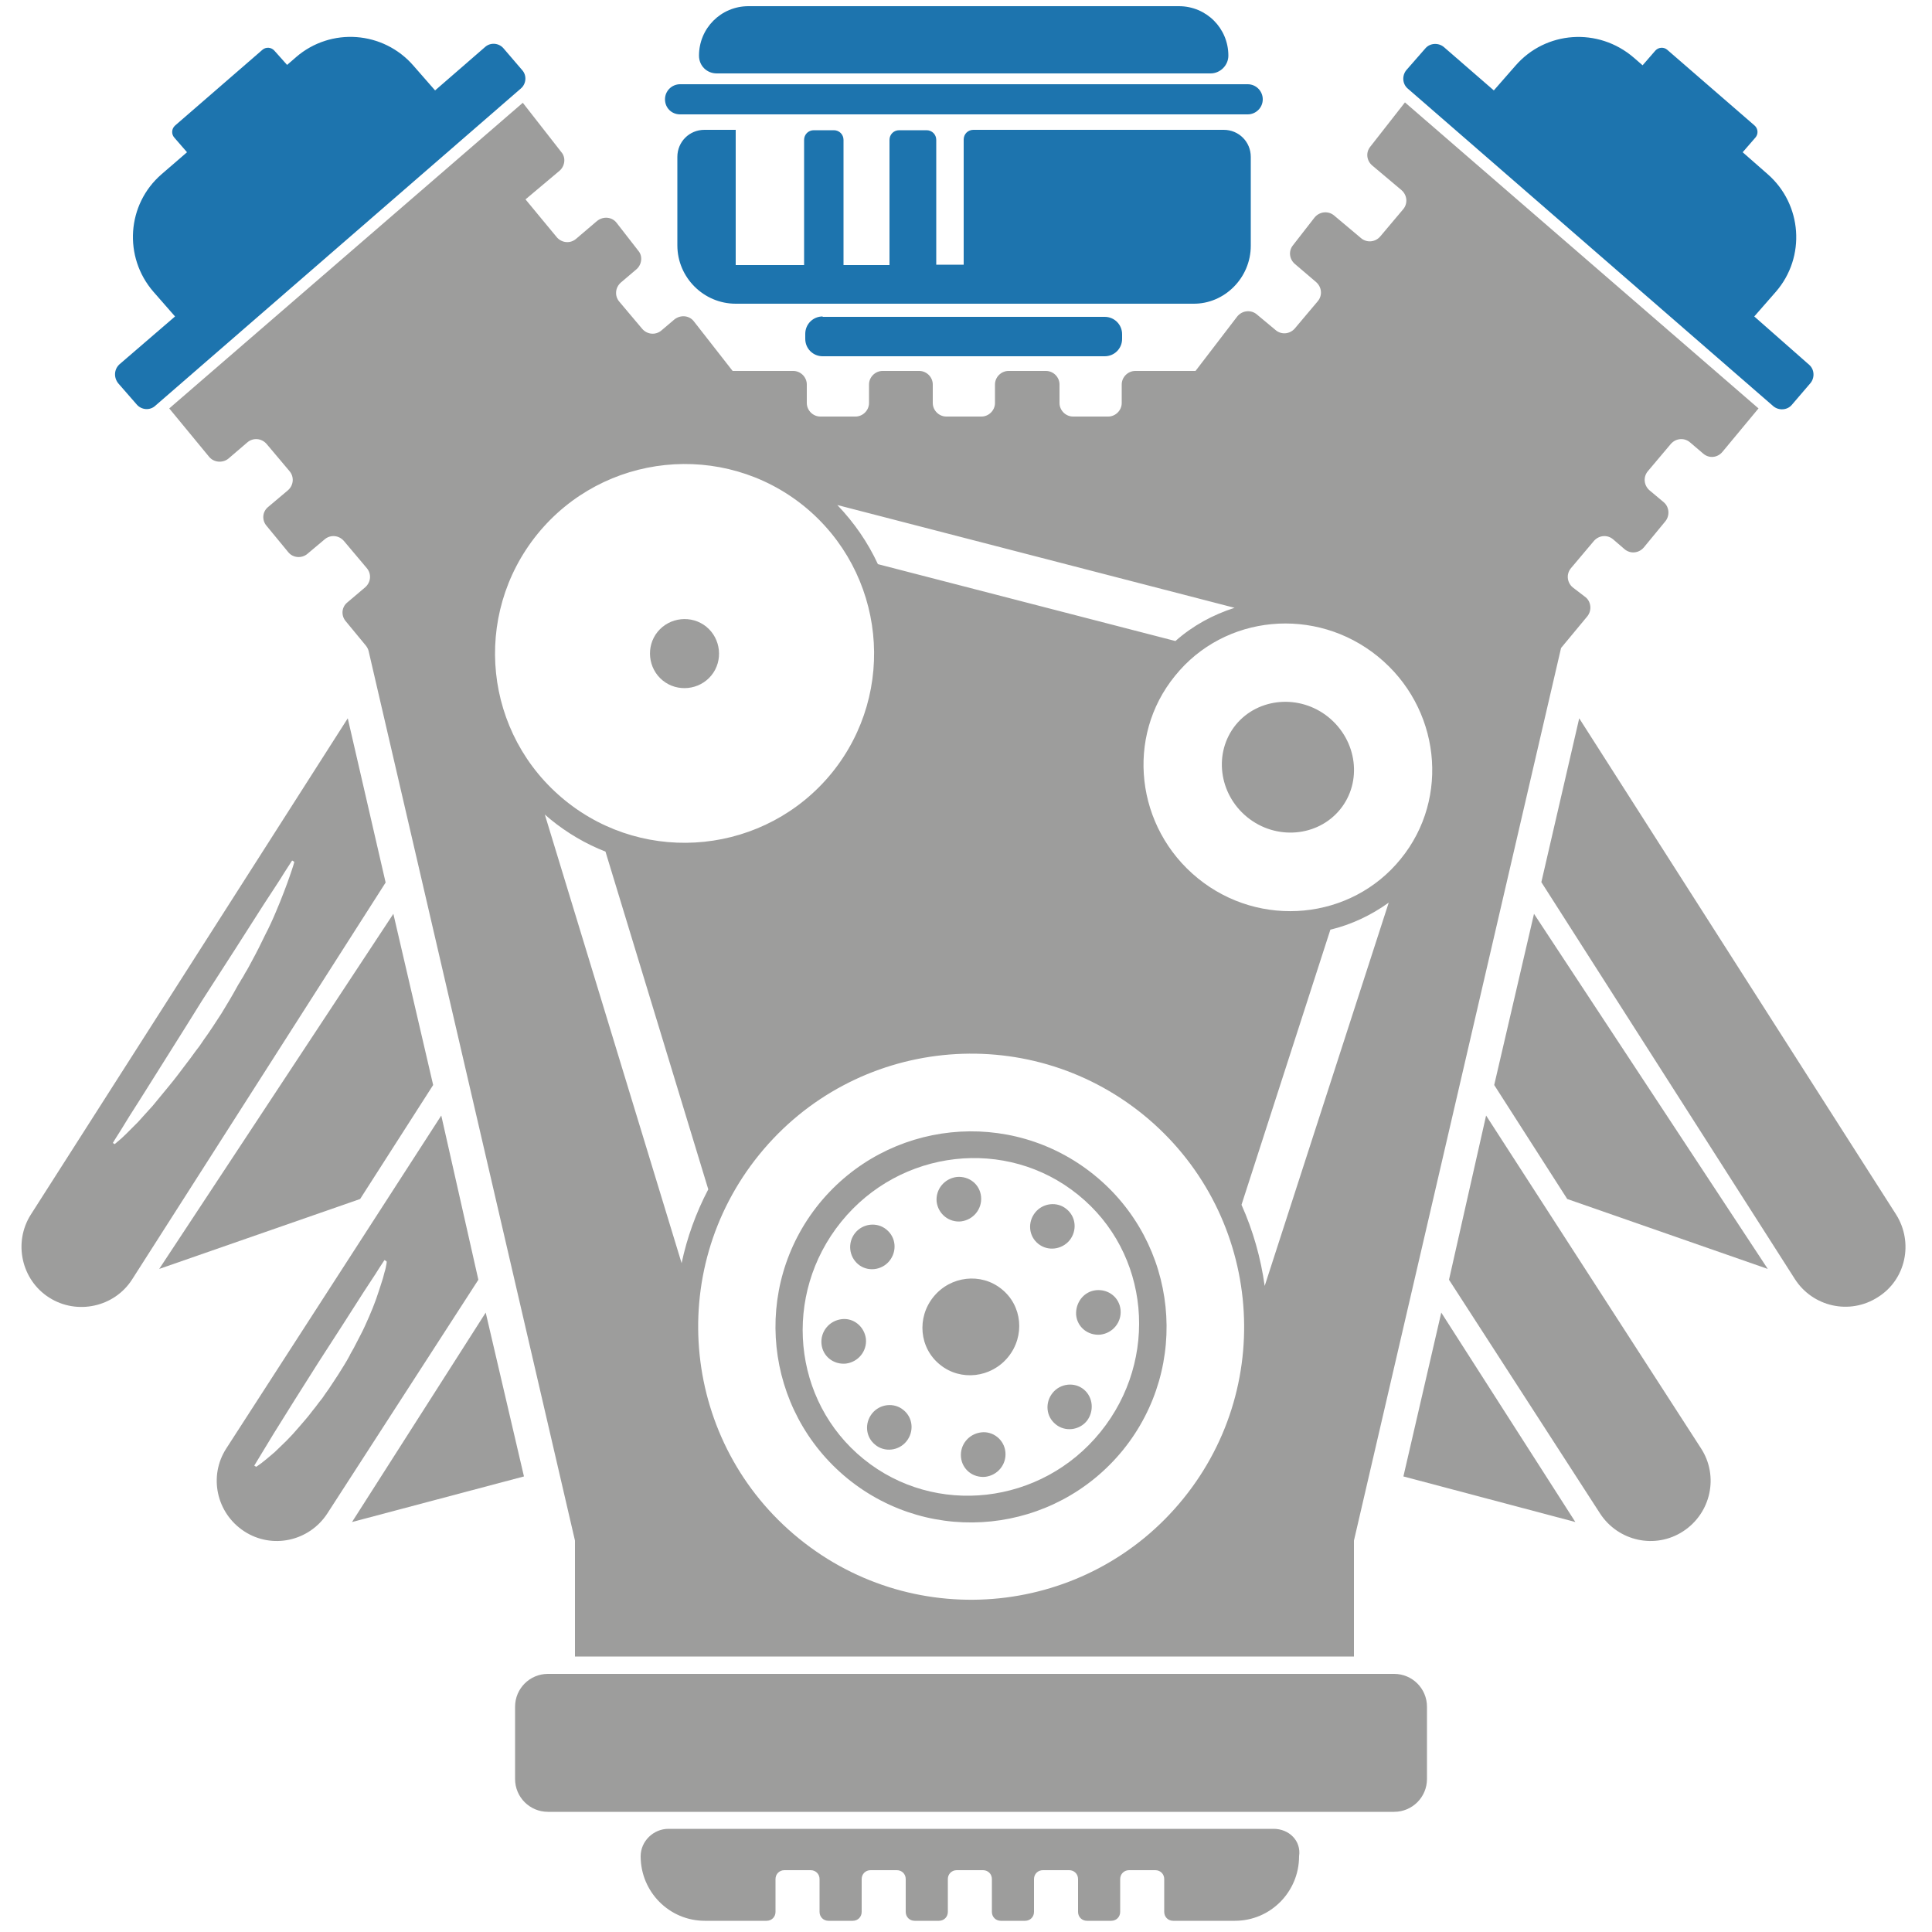 <?xml version="1.0" encoding="utf-8"?>
<!-- Generator: Adobe Illustrator 25.4.1, SVG Export Plug-In . SVG Version: 6.00 Build 0)  -->
<svg version="1.1" id="Layer_1" xmlns="http://www.w3.org/2000/svg" xmlns:xlink="http://www.w3.org/1999/xlink" x="0px" y="0px"
	 viewBox="0 0 50 50" style="enable-background:new 0 0 50 50;" xml:space="preserve">
<style type="text/css">
	.st0{fill:#9D9D9C;}
	.st1{fill:#1d74ae;}
</style>
<g>
	<path class="st0" d="M23.38,36.49c-0.24-0.2-0.61-0.16-0.81,0.09c-0.2,0.25-0.17,0.61,0.08,0.81c0.24,0.2,0.61,0.16,0.81-0.09
		C23.66,37.05,23.63,36.69,23.38,36.49z"/>
	<path class="st0" d="M25.39,37.07c-0.32,0.04-0.55,0.32-0.52,0.64c0.03,0.32,0.31,0.54,0.63,0.51c0.32-0.04,0.55-0.32,0.52-0.64
		S25.7,37.03,25.39,37.07z"/>
	<path class="st0" d="M27.68,32.1c0.2-0.25,0.17-0.61-0.08-0.81c-0.24-0.2-0.61-0.16-0.81,0.09c-0.2,0.25-0.17,0.61,0.08,0.81
		C27.12,32.39,27.48,32.34,27.68,32.1z"/>
	<path class="st0" d="M22.21,32.72c0.24,0.2,0.61,0.16,0.81-0.09c0.2-0.25,0.17-0.61-0.08-0.81c-0.24-0.2-0.61-0.16-0.81,0.09
		C21.93,32.16,21.97,32.52,22.21,32.72z"/>
	<path class="st0" d="M17.15,17.61c0.38,0.31,0.95,0.25,1.26-0.13c0.31-0.38,0.25-0.95-0.13-1.26c-0.38-0.31-0.95-0.25-1.26,0.13
		C16.71,16.73,16.77,17.3,17.15,17.61z"/>
	<path class="st0" d="M24.87,31.61c0.32-0.04,0.55-0.32,0.52-0.64c-0.03-0.32-0.31-0.54-0.63-0.51c-0.32,0.04-0.55,0.32-0.52,0.64
		C24.28,31.42,24.56,31.64,24.87,31.61z"/>
	<path class="st0" d="M21.78,34.14c-0.32,0.04-0.55,0.32-0.52,0.64c0.03,0.32,0.31,0.54,0.63,0.51c0.32-0.04,0.55-0.32,0.52-0.64
		C22.37,34.33,22.09,34.1,21.78,34.14z"/>
	<path class="st0" d="M28.05,35.96c-0.24-0.2-0.61-0.16-0.81,0.09c-0.2,0.25-0.17,0.61,0.08,0.81c0.24,0.2,0.61,0.16,0.81-0.09
		C28.32,36.52,28.29,36.16,28.05,35.96z"/>
	<path class="st0" d="M25.92,33.36c-0.53-0.43-1.32-0.34-1.76,0.2c-0.44,0.54-0.37,1.33,0.17,1.76c0.53,0.43,1.32,0.34,1.76-0.2
		C26.53,34.58,26.46,33.79,25.92,33.36z"/>
	<path class="st0" d="M32.28,21.15c0.74,0.6,1.82,0.51,2.4-0.2c0.58-0.71,0.45-1.78-0.3-2.39c-0.74-0.6-1.82-0.51-2.4,0.2
		C31.4,19.48,31.54,20.55,32.28,21.15z"/>
	<path class="st0" d="M28.32,30.41c-2.17-1.76-5.35-1.43-7.12,0.74c-1.76,2.17-1.43,5.35,0.74,7.12c2.17,1.76,5.35,1.43,7.12-0.74
		C30.82,35.36,30.49,32.17,28.32,30.41z M28.48,37.06c-1.53,1.89-4.28,2.2-6.13,0.7c-1.85-1.5-2.11-4.25-0.58-6.14
		c1.53-1.89,4.28-2.2,6.13-0.7C29.76,32.42,30.01,35.17,28.48,37.06z"/>
	<path class="st0" d="M27.85,34.03c0.03,0.32,0.31,0.54,0.63,0.51c0.32-0.04,0.55-0.32,0.52-0.64c-0.03-0.32-0.31-0.54-0.63-0.51
		S27.83,33.71,27.85,34.03z"/>
	<path class="st1" d="M3.54,10.47c0.12,0.14,0.34,0.16,0.48,0.03l9.46-8.21c0.14-0.12,0.16-0.34,0.03-0.48l-0.48-0.56
		c-0.12-0.14-0.34-0.16-0.48-0.03l-1.29,1.12L10.7,1.7C9.92,0.8,8.56,0.7,7.66,1.48l-0.23,0.2L7.1,1.31
		c-0.08-0.09-0.22-0.1-0.31-0.02L4.53,3.25c-0.09,0.08-0.1,0.22-0.02,0.31l0.33,0.38L4.18,4.51c-0.9,0.78-0.99,2.14-0.21,3.04
		l0.56,0.64L3.09,9.43C2.95,9.56,2.94,9.77,3.06,9.92L3.54,10.47z"/>
	<path class="st1" d="M45.89,10.51c0.14,0.12,0.36,0.11,0.48-0.03l0.48-0.56c0.12-0.14,0.11-0.36-0.03-0.48L45.4,8.19l0.56-0.64
		c0.78-0.9,0.68-2.26-0.21-3.04l-0.65-0.57l0.33-0.38c0.08-0.09,0.07-0.23-0.02-0.31l-2.26-1.96c-0.09-0.08-0.23-0.07-0.31,0.02
		l-0.33,0.38l-0.23-0.2C41.36,0.7,40,0.8,39.22,1.7l-0.56,0.64l-1.29-1.12c-0.14-0.12-0.36-0.11-0.48,0.03L36.4,1.81
		c-0.12,0.14-0.11,0.36,0.03,0.48L45.89,10.51z"/>
	<path class="st0" d="M4.38,10.57l1.03,1.25c0.12,0.15,0.35,0.17,0.5,0.05l0.49-0.42c0.15-0.13,0.37-0.11,0.5,0.04l0.59,0.7
		c0.13,0.15,0.11,0.37-0.04,0.5l-0.51,0.43c-0.15,0.12-0.17,0.34-0.04,0.49l0.56,0.68c0.12,0.15,0.35,0.17,0.5,0.04l0.44-0.37
		c0.15-0.13,0.37-0.11,0.5,0.04l0.59,0.7c0.13,0.15,0.11,0.37-0.04,0.5l-0.46,0.39c-0.15,0.12-0.17,0.34-0.04,0.49l0.52,0.63
		c0.03,0.04,0.06,0.09,0.07,0.14l5.34,23.02v3h10.08h10.08v-3l5.36-23.1l0.68-0.82c0.12-0.15,0.1-0.37-0.04-0.49L40.7,15.2
		c-0.15-0.13-0.17-0.35-0.04-0.5l0.59-0.7c0.13-0.15,0.35-0.17,0.5-0.04l0.29,0.25c0.15,0.13,0.37,0.11,0.5-0.04l0.56-0.68
		c0.12-0.15,0.1-0.37-0.04-0.49l-0.37-0.31c-0.15-0.13-0.17-0.35-0.04-0.5l0.59-0.7c0.13-0.15,0.35-0.17,0.5-0.04l0.34,0.29
		c0.15,0.13,0.37,0.11,0.5-0.05l0.93-1.12l-9.15-7.92l-0.9,1.15c-0.12,0.15-0.09,0.36,0.05,0.48l0.76,0.64
		c0.15,0.13,0.17,0.35,0.04,0.5l-0.59,0.7c-0.13,0.15-0.35,0.17-0.5,0.04l-0.69-0.58c-0.15-0.13-0.38-0.11-0.51,0.05l-0.56,0.72
		c-0.12,0.15-0.09,0.36,0.05,0.48l0.55,0.47c0.15,0.13,0.17,0.35,0.04,0.5l-0.59,0.7c-0.13,0.15-0.35,0.17-0.5,0.04l-0.48-0.4
		c-0.15-0.13-0.38-0.11-0.51,0.05L30.94,9.6h-1.56c-0.19,0-0.35,0.16-0.35,0.35l0,0.48c0,0.19-0.16,0.35-0.35,0.35l-0.91,0
		c-0.19,0-0.35-0.16-0.35-0.35l0-0.48c0-0.19-0.16-0.35-0.35-0.35H26.1c-0.19,0-0.35,0.16-0.35,0.35l0,0.48
		c0,0.19-0.16,0.35-0.35,0.35l-0.91,0c-0.19,0-0.35-0.16-0.35-0.35l0-0.48c0-0.19-0.16-0.35-0.35-0.35h-0.95
		c-0.19,0-0.35,0.16-0.35,0.35l0,0.48c0,0.19-0.16,0.35-0.35,0.35l-0.91,0c-0.19,0-0.35-0.16-0.35-0.35l0-0.48
		c0-0.19-0.16-0.35-0.35-0.35h-1.57l-1-1.28c-0.12-0.16-0.35-0.18-0.51-0.05l-0.33,0.28c-0.15,0.13-0.37,0.11-0.5-0.04l-0.59-0.7
		c-0.13-0.15-0.11-0.37,0.04-0.5l0.4-0.34c0.14-0.12,0.17-0.34,0.05-0.48l-0.56-0.72c-0.12-0.16-0.35-0.18-0.51-0.05l-0.54,0.46
		c-0.15,0.13-0.37,0.11-0.5-0.04L13.6,5.16l0.88-0.74c0.14-0.12,0.17-0.34,0.05-0.48l-1-1.28L4.38,10.57z M14.1,21.08
		c0.05,0.04,0.09,0.08,0.14,0.12c0.44,0.36,0.92,0.64,1.43,0.84l2.66,8.74c-0.32,0.61-0.55,1.25-0.69,1.91L14.1,21.08z M30.62,38.79
		c-2.46,3.03-6.91,3.49-9.94,1.03c-3.03-2.46-3.49-6.91-1.03-9.94c2.46-3.03,6.91-3.49,9.94-1.03
		C32.61,31.31,33.08,35.76,30.62,38.79z M32.73,33.28c-0.1-0.72-0.3-1.43-0.6-2.1l2.3-7.12c0.54-0.13,1.05-0.37,1.51-0.7
		L32.73,33.28z M35.66,16.99c1.61,1.31,1.88,3.66,0.59,5.24c-1.28,1.58-3.64,1.81-5.25,0.5c-1.61-1.31-1.88-3.66-0.59-5.24
		C31.69,15.9,34.05,15.68,35.66,16.99z M31.95,15.73c-0.56,0.18-1.08,0.46-1.53,0.86l-7.7-1.99c-0.26-0.56-0.61-1.07-1.05-1.53
		L31.95,15.73z M13.91,13.82c1.71-2.1,4.8-2.42,6.9-0.72c2.1,1.71,2.42,4.8,0.72,6.9c-1.71,2.1-4.8,2.42-6.9,0.72
		C12.52,19.01,12.2,15.93,13.91,13.82z"/>
	<path class="st1" d="M32.37,6.36V4.06c0-0.39-0.31-0.7-0.7-0.7h-6.48c-0.14,0-0.25,0.11-0.25,0.25v3.24h-0.71V3.62
		c0-0.14-0.11-0.25-0.25-0.25h-0.71c-0.14,0-0.25,0.11-0.25,0.25v3.24h-1.19V3.62c0-0.14-0.11-0.25-0.25-0.25h-0.52
		c-0.14,0-0.25,0.11-0.25,0.25v3.24h-1.77v-3.5h-0.81c-0.39,0-0.7,0.31-0.7,0.7v2.29c0,0.83,0.68,1.51,1.51,1.51h11.84
		C31.69,7.87,32.37,7.19,32.37,6.36z"/>
	<path class="st1" d="M17.6,2.96h14.69c0.21,0,0.39-0.17,0.39-0.39c0-0.21-0.17-0.39-0.39-0.39H17.6c-0.21,0-0.39,0.17-0.39,0.39
		C17.21,2.79,17.38,2.96,17.6,2.96z"/>
	<path class="st1" d="M18.55,1.9h12.78c0.25,0,0.46-0.21,0.46-0.46c0-0.71-0.57-1.28-1.28-1.28H19.37c-0.71,0-1.28,0.57-1.28,1.28
		C18.09,1.7,18.29,1.9,18.55,1.9z"/>
	<polygon class="st0" points="11.21,28.08 10.18,23.65 4.12,32.84 9.32,31.03 	"/>
	<polygon class="st0" points="12.57,33.97 9.11,39.39 13.56,38.21 	"/>
	<path class="st0" d="M9,18.59l-8.2,12.84c-0.46,0.72-0.25,1.69,0.47,2.15c0.72,0.46,1.69,0.25,2.15-0.47l6.56-10.27L9,18.59z
		 M7.59,22.4c-0.02,0.06-0.05,0.16-0.09,0.27c-0.04,0.12-0.09,0.25-0.15,0.41c-0.06,0.16-0.13,0.33-0.21,0.52
		c-0.08,0.19-0.17,0.39-0.28,0.6c-0.1,0.21-0.21,0.43-0.33,0.65c-0.06,0.11-0.12,0.23-0.19,0.34c-0.03,0.06-0.06,0.11-0.1,0.17
		c-0.03,0.06-0.07,0.11-0.1,0.17C6.01,25.77,5.87,26,5.73,26.23c-0.15,0.23-0.29,0.45-0.45,0.67c-0.07,0.11-0.15,0.22-0.23,0.32
		c-0.08,0.11-0.15,0.21-0.23,0.31c-0.15,0.2-0.3,0.4-0.45,0.58c-0.15,0.18-0.29,0.35-0.42,0.51c-0.14,0.15-0.26,0.29-0.38,0.42
		c-0.12,0.12-0.22,0.22-0.31,0.31c-0.09,0.09-0.16,0.15-0.21,0.19c-0.05,0.04-0.08,0.07-0.08,0.07l-0.05-0.03
		c0,0,0.07-0.12,0.2-0.32c0.12-0.2,0.3-0.49,0.52-0.83c0.43-0.69,1.01-1.6,1.58-2.52C5.81,25,6.39,24.09,6.83,23.4
		c0.22-0.34,0.41-0.62,0.53-0.82c0.13-0.2,0.2-0.31,0.2-0.31l0.05,0.03C7.62,22.3,7.61,22.34,7.59,22.4z"/>
	<path class="st0" d="M11.42,28.87l-5.56,8.61c-0.47,0.72-0.26,1.68,0.46,2.15l0,0C7.04,40.1,8,39.89,8.47,39.17l3.91-6.05
		L11.42,28.87z M10,32.72c-0.01,0.05-0.02,0.12-0.05,0.21c-0.02,0.09-0.05,0.19-0.09,0.31c-0.04,0.12-0.08,0.25-0.13,0.39
		c-0.05,0.14-0.11,0.29-0.18,0.45c-0.07,0.16-0.14,0.32-0.23,0.49c-0.04,0.08-0.09,0.17-0.13,0.25c-0.02,0.04-0.04,0.08-0.07,0.13
		c-0.02,0.04-0.05,0.08-0.07,0.13c-0.09,0.17-0.2,0.34-0.3,0.5c-0.11,0.16-0.21,0.33-0.33,0.49c-0.05,0.08-0.11,0.16-0.17,0.23
		c-0.06,0.08-0.11,0.15-0.17,0.22c-0.11,0.15-0.23,0.28-0.34,0.41c-0.11,0.13-0.22,0.25-0.33,0.36c-0.11,0.11-0.21,0.2-0.3,0.29
		c-0.09,0.08-0.18,0.15-0.25,0.21c-0.07,0.06-0.13,0.1-0.17,0.13c-0.04,0.03-0.06,0.04-0.06,0.04l-0.05-0.03
		c0,0,0.05-0.08,0.14-0.23c0.09-0.15,0.22-0.36,0.37-0.61c0.31-0.5,0.73-1.17,1.15-1.83c0.43-0.66,0.85-1.32,1.17-1.82
		c0.16-0.25,0.3-0.45,0.39-0.6c0.09-0.14,0.15-0.23,0.15-0.23l0.05,0.03C10.01,32.65,10.01,32.67,10,32.72z"/>
	<polygon class="st0" points="38.67,28.08 40.56,31.03 45.75,32.84 39.7,23.65 	"/>
	<polygon class="st0" points="36.32,38.21 40.77,39.39 37.3,33.97 	"/>
	<path class="st0" d="M49.07,31.43l-8.2-12.84l-0.98,4.24l6.56,10.27c0.46,0.72,1.42,0.94,2.15,0.47
		C49.32,33.12,49.53,32.16,49.07,31.43z"/>
	<path class="st0" d="M38.46,28.87l-0.96,4.25l3.91,6.05c0.47,0.72,1.43,0.93,2.15,0.46l0,0c0.72-0.47,0.93-1.43,0.46-2.15
		L38.46,28.87z"/>
	<path class="st0" d="M36.08,43.32h-21.9c-0.47,0-0.85,0.38-0.85,0.85v1.87c0,0.47,0.38,0.85,0.85,0.85h21.9
		c0.47,0,0.85-0.38,0.85-0.85v-1.87C36.93,43.7,36.55,43.32,36.08,43.32z"/>
	<path class="st1" d="M21.29,8.19c-0.25,0-0.45,0.2-0.45,0.45v0.13c0,0.25,0.2,0.45,0.45,0.45h7.3c0.25,0,0.45-0.2,0.45-0.45V8.65
		c0-0.25-0.2-0.45-0.45-0.45H21.29z"/>
	<path class="st0" d="M32.96,47.33H17.3c-0.39,0-0.72,0.32-0.72,0.71c0,0.92,0.74,1.67,1.66,1.67h1.6c0.13,0,0.23-0.1,0.23-0.23
		v-0.85c0-0.13,0.1-0.23,0.23-0.23h0.68c0.13,0,0.23,0.1,0.23,0.23v0.85c0,0.13,0.1,0.23,0.23,0.23h0.63c0.13,0,0.23-0.1,0.23-0.23
		v-0.85c0-0.13,0.1-0.23,0.23-0.23h0.68c0.13,0,0.23,0.1,0.23,0.23v0.85c0,0.13,0.1,0.23,0.23,0.23h0.63c0.13,0,0.23-0.1,0.23-0.23
		v-0.85c0-0.13,0.1-0.23,0.23-0.23h0.68c0.13,0,0.23,0.1,0.23,0.23v0.85c0,0.13,0.1,0.23,0.23,0.23h0.63c0.13,0,0.23-0.1,0.23-0.23
		v-0.85c0-0.13,0.1-0.23,0.23-0.23h0.68c0.13,0,0.23,0.1,0.23,0.23v0.85c0,0.13,0.1,0.23,0.23,0.23h0.63c0.13,0,0.23-0.1,0.23-0.23
		v-0.85c0-0.13,0.1-0.23,0.23-0.23h0.68c0.13,0,0.23,0.1,0.23,0.23v0.85c0,0.13,0.1,0.23,0.23,0.23h1.6c0.92,0,1.66-0.75,1.66-1.67
		C33.68,47.64,33.36,47.33,32.96,47.33z"/>
</g>
</svg>

